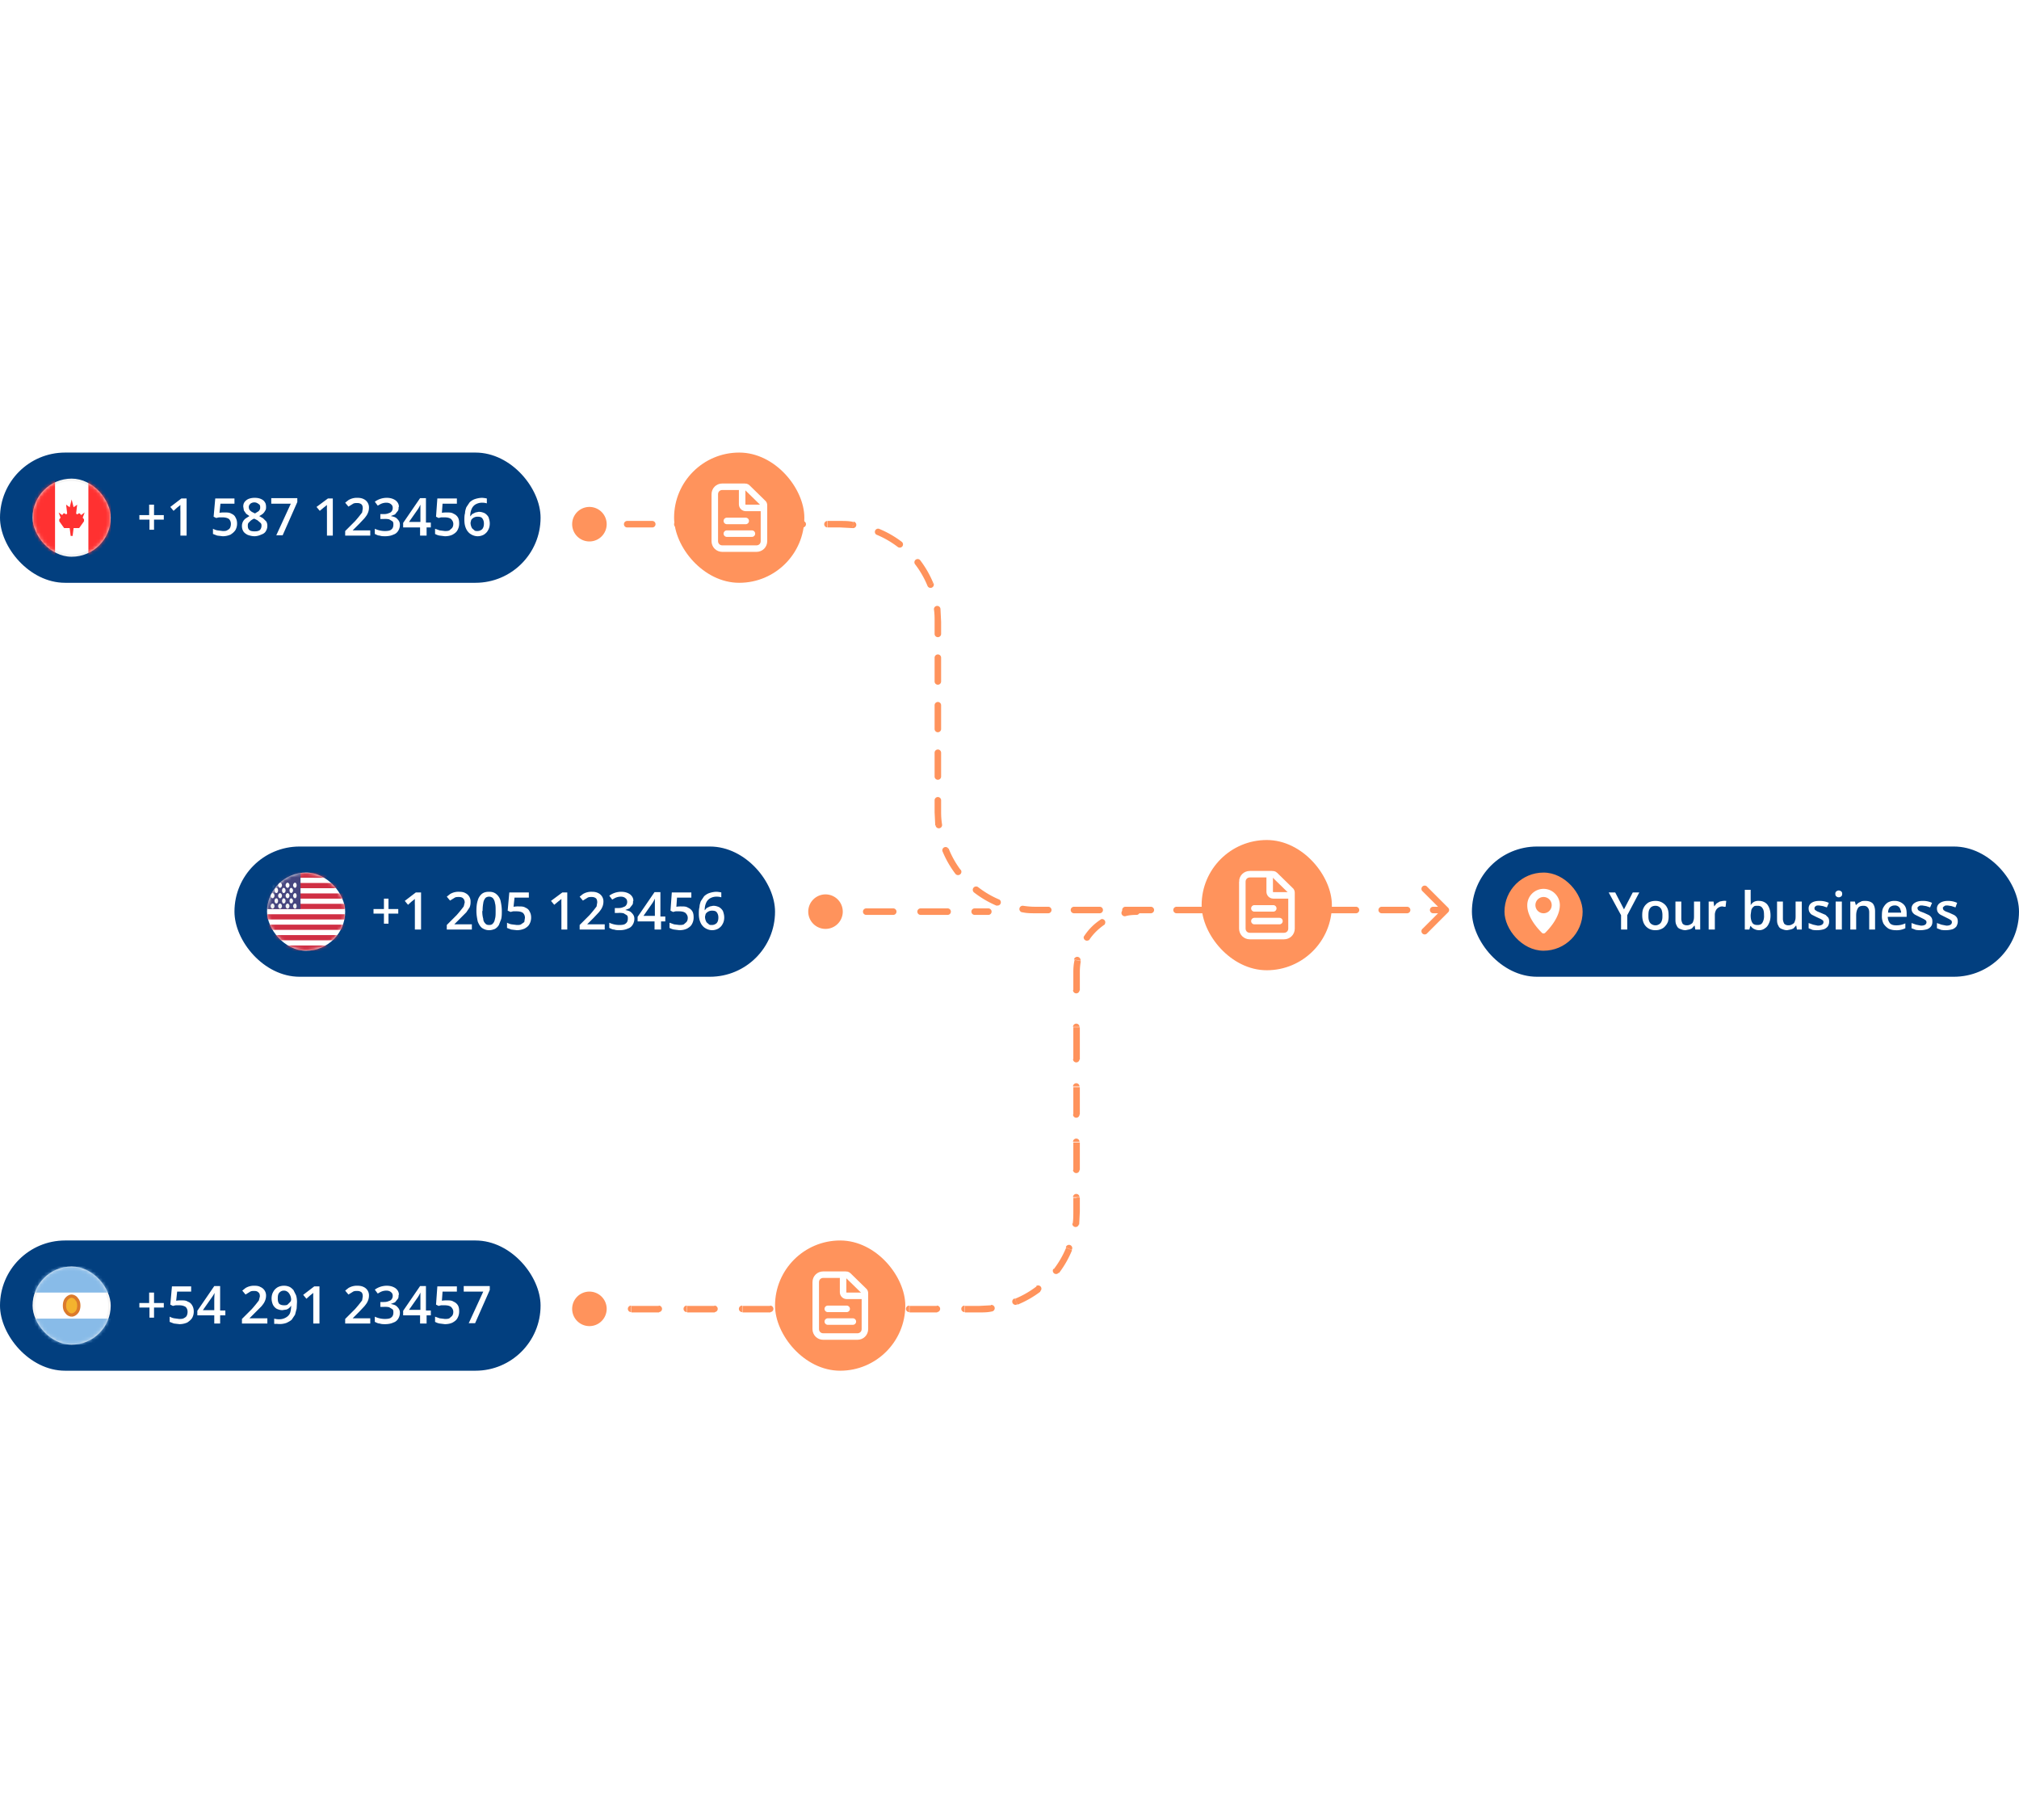 <svg width="620" height="559" viewBox="0 0 620 559" fill="none" xmlns="http://www.w3.org/2000/svg"><g id="FAX-nodes"><ellipse id="white-glow" cx="310" cy="279.5" rx="277" ry="279.5" fill="url(#paint0_radial_8931_206110)"/><g id="FG" clip-path="url(#clip0_8931_206110)"><path id="Vector 818" d="M186.3 161a5.3 5.3 0 1 1-10.6 0 5.3 5.3 0 0 1 10.6 0Zm258.4 117.8c.4.4.4 1 0 1.4l-6.4 6.4a1 1 0 1 1-1.4-1.4l5.7-5.7-5.7-5.7a1 1 0 1 1 1.4-1.4l6.4 6.4Zm-4.6 1.7a1 1 0 0 1 0-2v2Zm-8-2a1 1 0 0 1 0 2v-2Zm-7.8 2a1 1 0 0 1 0-2v2Zm-7.9-2a1 1 0 1 1 0 2v-2Zm-7.8 2a1 1 0 0 1 0-2v2Zm-8-2a1 1 0 0 1 0 2v-2Zm-7.8 2a1 1 0 1 1 0-2v2Zm-7.9-2a1 1 0 1 1 0 2v-2Zm-7.8 2a1 1 0 0 1 0-2v2Zm-8-2a1 1 0 0 1 0 2v-2Zm-7.8 2a1 1 0 1 1 0-2v2Zm-7.9-2a1 1 0 1 1 0 2v-2Zm-7.8 2a1 1 0 0 1 0-2v2Zm-7.9-2a1 1 0 0 1 0 2v-2Zm-7.9 2a1 1 0 1 1 0-2v2Zm-7.9-2a1 1 0 0 1 0 2v-2Zm-8 1.7a1 1 0 1 1 .3-2l-.2 2Zm-7-3.9a1 1 0 0 1-.8 1.8l.8-1.8Zm-7.8-2.2a1 1 0 1 1 1.3-1.6l-1.3 1.6Zm-4.1-7a1 1 0 1 1-1.6 1.3l1.6-1.2Zm-5.6-5.7a1 1 0 0 1 1.8-.8l-1.8.8Zm-.1-8.1a1 1 0 0 1-2 .2l2-.2Zm-2.3-7.5a1 1 0 1 1 2 0h-2Zm2-7.3a1 1 0 1 1-2 0h2Zm-2-7.3a1 1 0 1 1 2 0h-2Zm2-7.3a1 1 0 1 1-2 0h2Zm-2-7.3a1 1 0 1 1 2 0h-2Zm2-7.3a1 1 0 1 1-2 0h2Zm-2-7.3a1 1 0 1 1 2 0h-2Zm2-7.3a1 1 0 1 1-2 0h2Zm-2.2-7.5a1 1 0 0 1 2-.2l-2 .2Zm-.1-8a1 1 0 0 1-1.9.7l1.9-.8Zm-5.7-5.9a1 1 0 0 1 1.6-1.2l-1.6 1.2Zm-4.1-6.9a1 1 0 0 1-1.2 1.6l1.2-1.6Zm-7.8-2.2a1 1 0 0 1 .8-1.8l-.8 1.8Zm-7-4a1 1 0 1 1-.3 2l.3-2Zm-8 1.8a1 1 0 1 1 0-2v2Zm-7.6-2a1 1 0 0 1 0 2v-2Zm-7.7 2a1 1 0 0 1 0-2v2Zm-7.7-2a1 1 0 0 1 0 2v-2Zm-7.7 2a1 1 0 0 1 0-2v2Zm-7.7-2a1 1 0 0 1 0 2v-2Zm-7.7 2a1 1 0 0 1 0-2v2Zm-7.7-2a1 1 0 0 1 0 2v-2Zm-7.7 2a1 1 0 0 1 0-2v2Zm-7.7-2a1 1 0 0 1 0 2v-2ZM444 279.5v1h-4v-2h4v1Zm-11.8 0v1h-7.9v-2h7.9v1Zm-15.8 0v1h-7.8v-2h7.8v1Zm-15.7 0v1h-7.9v-2h7.9v1Zm-15.8 0v1h-7.8v-2h7.8v1Zm-15.7 0v1h-7.9v-2h7.9v1Zm-15.8 0v1h-7.8v-2h7.8v1Zm-15.7 0v1h-7.9v-2h7.9v1Zm-15.8 0v1H318v-2h4v1Zm-3.9 0v1c-1.4 0-2.7 0-4-.3v-1l.2-1c1.3.2 2.5.3 3.8.3v1Zm-11.5-2.3-.4 1a31 31 0 0 1-7-4.1l.6-.8.7-.8a29 29 0 0 0 6.5 3.8l-.4 1Zm-12.3-9.4-.8.6a31 31 0 0 1-4-7l.9-.4 1-.4a29 29 0 0 0 3.7 6.6l-.8.6Zm-6-14.4-1 .1-.2-4h2c0 1.3.1 2.5.3 3.8l-1 .1Zm-.2-3.9h-1v-3.7h2v3.7h-1Zm0-11h-1v-7.3h2v7.3h-1Zm0-14.6h-1v-7.3h2v7.3h-1Zm0-14.6h-1V202h2v7.3h-1Zm0-14.6h-1V191h2v3.7h-1Zm0-3.7h-1c0-1.3 0-2.5-.2-3.8l1-.1 1-.1.2 4h-1Zm-2.3-11.5-.9.4a29 29 0 0 0-3.8-6.6l.8-.6.8-.6a31 31 0 0 1 4 7l-.9.4Zm-9.4-12.3-.6.8a29 29 0 0 0-6.6-3.8l.4-1 .4-.8a31 31 0 0 1 7 4l-.6.8Zm-14.4-6-.1 1-3.8-.2v-2c1.4 0 2.7 0 4 .3v1Zm-3.9-.2v1h-3.8v-2h3.8v1Zm-11.5 0v1h-7.7v-2h7.7v1Zm-15.4 0v1h-7.7v-2h7.7v1Zm-15.4 0v1H208v-2h7.7v1Zm-15.4 0v1h-7.7v-2h7.7v1Zm-15.4 0v1H181v-2h3.9v1Z" fill="#FF935C"/><path id="Vector 819" d="M186.3 402a5.3 5.3 0 1 0-10.6 0 5.3 5.3 0 0 0 10.6 0Zm144.2-81h-1 1Zm18.5-40a1 1 0 0 0 0-2v2Zm-3.8-1.6a1 1 0 1 0 .4 2l-.4-2Zm-6 4.5a1 1 0 0 0-1-1.6l1 1.6Zm-6.4 3.8a1 1 0 0 0 1.6 1l-1.6-1Zm-1 7.4a1 1 0 1 0-2-.4l2 .4Zm-2.3 9a1 1 0 0 0 2 0h-2Zm2 11.3a1 1 0 0 0-2 0h2Zm-2 9.9a1 1 0 0 0 2 0h-2Zm2 8.4a1 1 0 0 0-2 0h2Zm-2 8.6a1 1 0 0 0 2 0h-2Zm2 8.4a1 1 0 0 0-2 0h2Zm-2 8.6a1 1 0 0 0 2 0h-2Zm2 8.4a1 1 0 0 0-2 0h2Zm-2.2 8a1 1 0 0 0 2 .3l-2-.2Zm-.2 8.2a1 1 0 1 0-1.8-.8l1.8.8Zm-5.6 5.8a1 1 0 0 0 1.6 1.2l-1.6-1.2Zm-4.1 6.9a1 1 0 1 0-1.2-1.6l1.2 1.6Zm-7.8 2.2a1 1 0 1 0 .8 1.8l-.8-1.8Zm-7 4a1 1 0 0 0-.3-2l.2 2Zm-8.4-1.8a1 1 0 0 0 0 2v-2Zm-8.5 2a1 1 0 1 0 0-2v2Zm-8.5-2a1 1 0 1 0 0 2v-2Zm-8.6 2a1 1 0 0 0 0-2v2Zm-8.5-2a1 1 0 0 0 0 2v-2Zm-8.5 2a1 1 0 0 0 0-2v2Zm-8.6-2a1 1 0 0 0 0 2v-2Zm-8.5 2a1 1 0 0 0 0-2v2Zm-8.6-2a1 1 0 0 0 0 2v-2Zm-8.5 2a1 1 0 0 0 0-2v2Zm-8.5-2a1 1 0 0 0 0 2v-2Zm-8.6 2a1 1 0 1 0 0-2v2Zm-8.5-2a1 1 0 1 0 0 2v-2Zm-8.5 2a1 1 0 0 0 0-2v2ZM349 280v-1c-1.3 0-2.6.1-3.8.4l.2 1 .2 1c1-.3 2.2-.4 3.4-.4v-1Zm-10.3 3.1-.5-.8c-2.2 1.4-4 3.2-5.4 5.4l.8.5.8.6c1.3-2 3-3.6 4.9-4.9l-.6-.8ZM331 295l-1-.2c-.3 1.2-.4 2.5-.4 3.8h2c0-1.2.1-2.3.3-3.4l-1-.2Zm-.4 3.6h-1v5.6h2v-5.6h-1Zm0 16.9h-1v5.6h2v-5.6h-1Zm0 5.6h-1v4.3h2V321h-1Zm0 12.8h-1v8.4h2v-8.4h-1Zm0 17h-1v8.4h2v-8.4h-1Zm0 17h-1v4.2h2v-4.3h-1Zm0 4.2h-1c0 1.3 0 2.5-.2 3.8l1 .1 1 .1.2-4h-1Zm-2.3 11.5-.9-.4a29 29 0 0 1-3.8 6.6l.8.6.8.6a31 31 0 0 0 4-7l-.9-.4Zm-9.4 12.3-.6-.8a29 29 0 0 1-6.6 3.8l.4 1 .4.8a31 31 0 0 0 7-4l-.6-.8Zm-14.4 6-.1-1-3.8.2v2c1.4 0 2.7 0 4-.3v-1Zm-3.9.2v-1h-4.3v2h4.3v-1Zm-12.8 0v-1h-8.5v2h8.5v-1Zm-17 0v-1H262v2h8.5v-1Zm-17.1 0v-1H245v2h8.6v-1Zm-17.1 0v-1h-8.6v2h8.6v-1Zm-17 0v-1h-8.6v2h8.5v-1Zm-17.2 0v-1h-8.5v2h8.5v-1Zm-17 0v-1H181v2h4.3v-1Z" fill="#FF935C"/><g id="CLI selector row-new"><rect x="452" y="260" width="168" height="40" rx="20" fill="#023F7F"/><g id="External"><g id="FLAG caller ID"><g id="FLAG TEST"><rect id="Mask" x="462" y="268" width="24" height="24" rx="12" fill="#FF935C"/><path id="Tag" fill-rule="evenodd" clip-rule="evenodd" d="M469 278a5 5 0 0 1 5-5 5 5 0 0 1 5 5c0 3.6-3 7-4.4 8.4-.3.4-.9.4-1.2 0-1.4-1.4-4.4-4.8-4.4-8.3Zm5 2.5a2.5 2.5 0 1 0 0-5 2.5 2.5 0 0 0 0 5Z" fill="white"/></g></g><path id="Your business" d="m498.7 279.3 2.7-5.2h2l-3.7 7v4.4h-1.9v-4.4l-3.8-7h2l2.7 5.2Zm13.7 1.9a6 6 0 0 1-.2 1.9c-.2.5-.5 1-.9 1.4-.3.4-.8.7-1.3.9-.5.2-1 .3-1.7.3-.6 0-1.1-.1-1.6-.3a3.7 3.7 0 0 1-2.1-2.3c-.2-.6-.3-1.2-.3-2 0-.9.1-1.7.5-2.4.3-.6.8-1.1 1.4-1.5.6-.3 1.3-.5 2.2-.5.8 0 1.5.2 2 .5.7.4 1.2.9 1.5 1.5.4.7.5 1.5.5 2.5Zm-6.2 0c0 .6 0 1.1.2 1.6.1.4.4.8.7 1 .3.2.7.4 1.3.4.5 0 .9-.2 1.2-.4.3-.2.6-.6.7-1 .2-.5.2-1 .2-1.6a5 5 0 0 0-.2-1.6 2 2 0 0 0-.7-1 2 2 0 0 0-1.2-.4c-.8 0-1.4.3-1.7.8-.4.5-.5 1.2-.5 2.2Zm15.9-4.3v8.6h-1.5l-.2-1.2h-.1l-.7.8a3 3 0 0 1-1 .4l-1 .2c-.7 0-1.2-.2-1.7-.4s-.8-.5-1-1c-.3-.5-.4-1-.4-1.8v-5.6h1.8v5.3c0 .6.2 1.1.4 1.5.3.3.7.5 1.3.5.6 0 1-.2 1.3-.4.4-.2.6-.5.7-1 .2-.4.2-1 .2-1.6v-4.3h1.9Zm7-.2a5.2 5.2 0 0 1 1 0l-.2 1.8h-.5l-.4-.1c-.3 0-.6 0-1 .2a2.2 2.2 0 0 0-1.2 1.3 3 3 0 0 0-.2 1v4.6h-1.9v-8.6h1.5l.2 1.5.7-.9 1-.6 1-.2Zm8.5-3.4v3a15.6 15.6 0 0 1 0 1.7 3 3 0 0 1 1-1 3 3 0 0 1 1.6-.3c1 0 1.9.4 2.5 1.1.6.8 1 1.9 1 3.4 0 1-.2 1.8-.5 2.4-.3.7-.7 1.2-1.2 1.5-.5.4-1.1.6-1.8.6s-1.2-.2-1.6-.4c-.4-.2-.7-.5-1-.9h-.1l-.3 1.1h-1.4v-12.2h1.8Zm2.1 4.9c-.5 0-1 0-1.2.3-.3.2-.5.5-.7 1l-.2 1.5v.2c0 1 .2 1.7.5 2.2.3.5.8.7 1.6.7.7 0 1.2-.2 1.5-.7a4 4 0 0 0 .5-2.3c0-1-.1-1.7-.5-2.2-.3-.5-.8-.7-1.5-.7Zm13.6-1.3v8.6h-1.5l-.2-1.2h-.1l-.7.8a3 3 0 0 1-1 .4l-1 .2c-.7 0-1.2-.2-1.7-.4s-.8-.5-1-1c-.3-.5-.4-1-.4-1.8v-5.6h1.8v5.3c0 .6.2 1.1.4 1.5.3.3.7.5 1.3.5.6 0 1-.2 1.3-.4.4-.2.6-.5.7-1 .2-.4.2-1 .2-1.6v-4.3h1.9Zm8.4 6.1c0 .6-.1 1-.4 1.5-.3.4-.7.7-1.2.9a8 8 0 0 1-3.5.2l-1.2-.5v-1.6l1.4.5 1.4.3c.6 0 1-.1 1.3-.3a.9.9 0 0 0 .3-1.3l-.6-.4-1.3-.6-1.4-.7c-.4-.2-.6-.5-.8-.8-.2-.3-.3-.7-.3-1.2a2 2 0 0 1 .9-1.7c.6-.4 1.4-.6 2.4-.6a6.6 6.6 0 0 1 2.9.6l-.6 1.4-1.2-.4-1.2-.2c-.4 0-.8 0-1 .2-.3.2-.4.4-.4.6 0 .2 0 .4.2.6l.6.4 1.2.5 1.4.6.8.8c.2.3.3.7.3 1.2Zm3.9-6.1v8.6h-1.9v-8.6h1.9Zm-1-3.4c.3 0 .6.1.8.3.2.1.3.4.3.7 0 .4-.1.7-.3.8-.2.2-.5.3-.8.3-.2 0-.5-.1-.7-.3-.2-.1-.3-.4-.3-.8 0-.3.1-.6.3-.7.2-.2.5-.3.7-.3Zm8.1 3.2c1 0 1.7.2 2.3.7.5.5.8 1.4.8 2.5v5.6H574v-5.3c0-.7-.2-1.2-.5-1.5-.2-.3-.7-.5-1.2-.5-.9 0-1.5.2-1.8.8-.3.5-.5 1.2-.5 2.2v4.3h-1.8v-8.6h1.4l.3 1.1.8-.7 1-.5a4 4 0 0 1 1-.1Zm9.1 0a4 4 0 0 1 2 .5c.5.3 1 .7 1.3 1.3.3.6.4 1.3.4 2.1v1h-5.8c0 .8.3 1.5.7 2 .4.4 1 .6 1.8.6a6.4 6.4 0 0 0 2.9-.6v1.5a6 6 0 0 1-3 .6c-.8 0-1.6-.2-2.2-.5-.6-.4-1.1-.9-1.5-1.5a5 5 0 0 1-.5-2.5c0-1 .1-1.8.4-2.4.4-.7.8-1.2 1.4-1.6a4 4 0 0 1 2.1-.5Zm0 1.4c-.6 0-1 .2-1.4.5-.4.4-.6 1-.6 1.7h4c0-.5-.2-.8-.3-1.2a1.7 1.7 0 0 0-1.7-1Zm11.6 5c0 .5-.1 1-.4 1.4-.3.4-.7.7-1.2.9a8 8 0 0 1-3.5.2l-1.3-.5v-1.6l1.4.5 1.5.3c.6 0 1-.1 1.3-.3a.9.9 0 0 0 .2-1.3l-.6-.4-1.2-.6-1.4-.7c-.4-.2-.7-.5-.9-.8-.2-.3-.3-.7-.3-1.2a2 2 0 0 1 1-1.7c.6-.4 1.4-.6 2.4-.6a6.5 6.5 0 0 1 2.9.6l-.6 1.4-1.2-.4-1.2-.2c-.5 0-.8 0-1 .2-.3.2-.5.4-.5.6l.2.6.6.4 1.3.5 1.3.6c.4.2.7.5.9.8.2.3.3.7.3 1.2Zm7.8 0c0 .5-.2 1-.4 1.4-.3.4-.7.7-1.2.9a8 8 0 0 1-3.5.2l-1.3-.5v-1.6l1.4.5 1.5.3c.6 0 1-.1 1.3-.3a.9.9 0 0 0 .2-1.3l-.6-.4-1.2-.6-1.4-.7c-.4-.2-.7-.5-.9-.8-.2-.3-.3-.7-.3-1.2a2 2 0 0 1 1-1.7c.6-.4 1.4-.6 2.4-.6a6.5 6.5 0 0 1 2.8.6l-.5 1.4-1.2-.4-1.2-.2c-.5 0-.8 0-1 .2-.3.2-.5.4-.5.6l.2.6.6.4 1.3.5 1.3.6c.4.2.7.5.9.8.2.3.3.7.3 1.2Z" fill="white"/></g></g><g id="CLI selector row-new_2"><rect y="139" width="166" height="40" rx="20" fill="#023F7F"/><g id="Cli-selector-content/Both"><g id="External_2"><g id="Icons / All flags not scalable"><rect id="Mask_2" x="10.375" y="147.375" width="23.25" height="23.25" rx="11.625" fill="white" stroke="#F5F5F5" stroke-width="0.75"/><mask id="mask0_8931_206110" style="mask-type:luminance" maskUnits="userSpaceOnUse" x="10" y="147" width="24" height="24"><rect id="Mask_3" x="10.375" y="147.375" width="23.25" height="23.25" rx="11.625" fill="white" stroke="white" stroke-width="0.75"/></mask><g mask="url(#mask0_8931_206110)"><rect id="Mask_4" x="27.143" y="147" width="6.857" height="24" fill="#FF3131"/><path id="Rectangle 2" fill-rule="evenodd" clip-rule="evenodd" d="M10 171h6.9v-24H10v24Z" fill="#FF3131"/><path id="Rectangle 66" fill-rule="evenodd" clip-rule="evenodd" d="M24 157.8c-.2.3-.7.1-.6-.3l.3-2.5-1.1.8-.6-2.4-.6 2.4-1.1-.8.3 2.5c.1.4-.4.6-.6.3a.4.4 0 0 0-.6 0l-.3.4-1.1-.8.6 1.6-.4.5v.6l1.5 2.1h1.7l.3 2.4h.6l.3-2.4h1.7l1.5-2.1v-.6l-.4-.5.6-1.6-1.1.8-.3-.4a.4.4 0 0 0-.6 0Z" fill="#FF3131"/></g></g><path id="+1 587 123456" d="M47.3 158.2h3v1.4h-3v3.1h-1.4v-3.1h-3.1v-1.4h3V155h1.5v3.2Zm10 6.3h-1.9v-7.4a34.6 34.6 0 0 1 0-2 23.6 23.6 0 0 1-1 .8l-1.1 1-1-1.2 3.4-2.6h1.6v11.4Zm11.8-7.1c.7 0 1.4 0 2 .4.5.2 1 .6 1.2 1.1.3.5.5 1.1.5 1.9a4 4 0 0 1-.5 2c-.4.6-.9 1-1.5 1.4-.7.3-1.5.5-2.4.5l-1.7-.2-1.3-.5v-1.6c.4.2.8.4 1.4.5l1.6.2c.5 0 1 0 1.3-.2.4-.2.7-.4.9-.7.2-.4.3-.8.3-1.3 0-.6-.2-1.1-.6-1.5-.4-.3-1.1-.5-2-.5h-1a8 8 0 0 0-.9.2l-.8-.4.5-5.6H72v1.6h-4.3l-.3 2.8a8.4 8.4 0 0 1 1.7-.1Zm9.1-4.5c.7 0 1.3.1 1.8.3.5.2 1 .5 1.3 1 .3.4.4.9.4 1.5 0 .4 0 .8-.3 1.2a3 3 0 0 1-.7.9 6 6 0 0 1-1.1.7l1.2.7 1 1c.2.4.3.8.3 1.3 0 .7-.2 1.2-.5 1.7s-.8.8-1.4 1a5 5 0 0 1-2 .5c-.8 0-1.5-.2-2.1-.4-.6-.3-1-.6-1.3-1a3 3 0 0 1-.5-1.7 2.8 2.8 0 0 1 1.2-2.4l1.1-.7-1-.7-.7-1-.2-1.2c0-.5.1-1 .4-1.4a3 3 0 0 1 1.3-1c.6-.2 1.1-.3 1.8-.3Zm-2.1 8.6c0 .5.1 1 .5 1.3.3.3.9.4 1.6.4.7 0 1.2-.1 1.6-.4.3-.3.5-.8.5-1.3 0-.3 0-.6-.3-.9l-.7-.6c-.3-.3-.7-.4-1-.6l-.3-.1a5 5 0 0 0-1 .6l-.7.7c-.2.3-.2.6-.2 1Zm2-7.2a2 2 0 0 0-1.2.4c-.3.3-.5.6-.5 1s.1.7.3 1l.6.5 1 .5.8-.5c.2-.1.5-.3.6-.6.2-.2.2-.5.2-.8 0-.5-.1-.8-.5-1a2 2 0 0 0-1.2-.5Zm6.7 10.2 4.5-9.8h-6V153h8v1.2l-4.5 10.2h-2Zm17.4 0h-1.8v-7.4a36 36 0 0 1 0-2 22.5 22.5 0 0 1-1 .8l-1.2 1-1-1.2 3.5-2.6h1.5v11.4Zm11.5 0H106v-1.4l3-3a37.2 37.2 0 0 0 2.2-2.7l.2-1.2c0-.6-.1-1-.4-1.3-.4-.3-.8-.4-1.3-.4s-1 0-1.4.3l-1.3.8-1-1.2 1-.8a5 5 0 0 1 2.8-.7c.7 0 1.3.1 1.9.4a2.8 2.8 0 0 1 1.6 2.7 4 4 0 0 1-.4 1.7c-.2.5-.6 1-1 1.5l-1.6 1.7-2 2h5.4v1.6Zm8.7-8.8c0 .5 0 1-.3 1.3l-.8 1-1.3.5c1 .2 1.6.4 2 .9.5.5.8 1 .8 1.8 0 .7-.2 1.3-.5 1.8s-.8 1-1.5 1.2c-.6.3-1.5.5-2.5.5-.6 0-1.2 0-1.7-.2-.6 0-1-.3-1.5-.5v-1.6a7.3 7.3 0 0 0 3 .7c1 0 1.7-.1 2.1-.5.4-.3.6-.8.6-1.5 0-.4 0-.7-.3-1l-1-.6a6 6 0 0 0-1.7-.1h-1v-1.5h1c.7 0 1.2-.1 1.6-.3.4-.1.7-.3.9-.6.2-.3.3-.6.3-1 0-.5-.2-.9-.5-1.1-.3-.3-.8-.5-1.4-.5a4 4 0 0 0-2 .5l-.7.4-.9-1.2a6.2 6.2 0 0 1 3.7-1.2c1.1 0 2 .3 2.7.8.6.5 1 1.1 1 2Zm10 6.3H131v2.5H129V162h-5.2v-1.4l5.2-7.6h1.8v7.5h1.5v1.5Zm-3.3-1.5V155a12.7 12.7 0 0 1-.7 1.3l-2.8 4h3.5Zm8.2-3.1c.8 0 1.4 0 2 .4.5.2 1 .6 1.3 1.1.3.5.4 1.1.4 1.9a4 4 0 0 1-.5 2c-.3.6-.8 1-1.5 1.4-.6.3-1.4.5-2.4.5l-1.6-.2c-.6-.1-1-.3-1.4-.5v-1.6l1.4.5 1.6.2c.5 0 1 0 1.4-.2l.8-.7c.3-.4.4-.8.4-1.3 0-.6-.3-1.1-.7-1.5-.4-.3-1-.5-2-.5h-1a8 8 0 0 0-.8.2l-.8-.4.4-5.6h6v1.6h-4.4l-.2 2.8a8.3 8.3 0 0 1 1.6-.1Zm5.3 2.2c0-.6 0-1.3.2-2 0-.6.2-1.2.4-1.8l1-1.5c.4-.4 1-.8 1.6-1 .6-.2 1.4-.4 2.3-.4a10.7 10.7 0 0 1 1.4.2v1.5a4.6 4.6 0 0 0-1.3-.2 4 4 0 0 0-2.3.6 3 3 0 0 0-1.1 1.4c-.3.7-.4 1.4-.4 2.2l.6-.7 1-.5 1-.2c.8 0 1.3.2 1.8.4.5.3.9.7 1.2 1.2.2.6.4 1.2.4 2s-.2 1.5-.5 2c-.3.6-.7 1-1.3 1.4a4 4 0 0 1-2 .5 4 4 0 0 1-1.6-.4c-.4-.2-.9-.5-1.2-.9-.4-.4-.7-1-.9-1.6-.2-.6-.3-1.3-.3-2.2Zm4 3.5c.6 0 1-.2 1.4-.5.4-.4.6-1 .6-1.8 0-.7-.2-1.2-.5-1.6-.3-.4-.8-.5-1.5-.5a2.3 2.3 0 0 0-1.9 1l-.2.8a3.3 3.3 0 0 0 .5 1.8l.7.6c.2.2.5.2.9.2Z" fill="white"/></g></g></g><g id="CLI selector row-new_3"><rect x="72" y="260" width="166" height="40" rx="20" fill="#023F7F"/><g id="Cli-selector-content/Both_2"><g id="External_3"><g id="Icons / All flags not scalable_2"><rect id="Mask_5" x="82" y="268" width="24" height="24" rx="12" fill="white"/><mask id="mask1_8931_206110" style="mask-type:luminance" maskUnits="userSpaceOnUse" x="82" y="268" width="24" height="24"><rect id="Mask_6" x="82" y="268" width="24" height="24" rx="12" fill="white"/></mask><g mask="url(#mask1_8931_206110)"><path id="Rectangle 511" d="M106 292H82v-1.6h24v1.6Zm0-3.2H82v-1.6h24v1.6Zm0-3.2H82V284h24v1.6Zm0-3.2H82v-1.6h24v1.6Zm0-3.2H82v-1.6h24v1.6Zm0-3.2H82v-1.6h24v1.6Zm0-3.2H82v-1.6h24v1.6Zm0-3.2H82V268h24v1.6Z" fill="#D02F44"/><rect id="Rectangle 511_2" x="82" y="268" width="10.286" height="11.2" fill="#46467F"/><g id="Oval 43" filter="url(#filter0_d_8931_206110)"><path d="M83.7 276c.3 0 .6.4.6.8s-.3.8-.6.8-.6-.4-.6-.8.3-.8.6-.8Zm2.3 0c.3 0 .6.4.6.8s-.3.8-.6.8-.6-.4-.6-.8.3-.8.6-.8Zm2.3 0c.3 0 .6.4.6.8s-.3.8-.6.8-.6-.4-.6-.8.3-.8.6-.8Zm2.3 0c.3 0 .5.4.5.8s-.2.8-.5.8-.6-.4-.6-.8.3-.8.6-.8Zm-5.7-1.6c.3 0 .5.4.5.8s-.2.8-.5.8c-.4 0-.6-.4-.6-.8s.2-.8.6-.8Zm2.2 0c.4 0 .6.4.6.8s-.2.8-.6.8c-.3 0-.5-.4-.5-.8s.2-.8.5-.8Zm2.3 0c.3 0 .6.4.6.8s-.3.8-.6.8-.5-.4-.5-.8.2-.8.5-.8Zm-5.7-1.6c.3 0 .6.4.6.8s-.3.8-.6.8-.6-.4-.6-.8.3-.8.6-.8Zm2.3 0c.3 0 .6.4.6.8s-.3.8-.6.8-.6-.4-.6-.8.3-.8.6-.8Zm2.3 0c.3 0 .6.4.6.8s-.3.8-.6.8-.6-.4-.6-.8.3-.8.6-.8Zm2.3 0c.3 0 .5.4.5.8s-.2.8-.5.8-.6-.4-.6-.8.3-.8.6-.8Zm-5.7-1.6c.3 0 .5.4.5.8s-.2.8-.5.8c-.4 0-.6-.4-.6-.8s.2-.8.6-.8Zm2.2 0c.4 0 .6.4.6.8s-.2.8-.6.8c-.3 0-.5-.4-.5-.8s.2-.8.5-.8Zm2.3 0c.3 0 .6.4.6.8s-.3.8-.6.8-.5-.4-.5-.8.2-.8.5-.8Zm-5.7-1.6c.3 0 .6.4.6.8s-.3.8-.6.8-.6-.4-.6-.8.3-.8.6-.8Zm2.3 0c.3 0 .6.4.6.8s-.3.8-.6.8-.6-.4-.6-.8.3-.8.6-.8Zm2.3 0c.3 0 .6.4.6.8s-.3.8-.6.8-.6-.4-.6-.8.3-.8.6-.8Zm2.3 0c.3 0 .5.4.5.8s-.2.8-.5.8-.6-.4-.6-.8.3-.8.6-.8Z" fill="url(#paint1_linear_8931_206110)"/></g></g></g><path id="+1 205 123456" d="M119.3 279.2h3v1.4h-3v3.1h-1.4v-3.1h-3.2v-1.4h3.2V276h1.4v3.2Zm10 6.3h-1.9v-7.4a30 30 0 0 1 0-2 23.3 23.3 0 0 1-1 .8l-1.1 1-1-1.2 3.4-2.6h1.6v11.4Zm15.6 0h-7.7v-1.4l3-3a36.5 36.5 0 0 0 2.2-2.7l.3-1.2c0-.6-.2-1-.5-1.3-.3-.3-.8-.4-1.3-.4s-1 0-1.4.3l-1.3.8-1-1.2 1-.8a5 5 0 0 1 2.8-.7c.7 0 1.4.1 1.9.4a2.8 2.8 0 0 1 1.6 2.7 4 4 0 0 1-.3 1.7l-1 1.5-1.7 1.7-2 2h5.4v1.6Zm9.2-5.7c0 .9 0 1.7-.2 2.5l-.7 1.8c-.3.5-.7.9-1.2 1.2-.5.2-1.1.4-1.8.4-.9 0-1.6-.3-2.2-.7-.6-.5-1-1.2-1.3-2-.2-1-.4-2-.4-3.2 0-1.2.1-2.3.4-3.2a4 4 0 0 1 1.2-2c.6-.5 1.3-.7 2.3-.7.9 0 1.6.2 2.2.7a4 4 0 0 1 1.3 2c.2.9.4 2 .4 3.2Zm-6 0c0 1 .1 1.7.3 2.4 0 .6.3 1.1.6 1.4.3.4.7.5 1.2.5s.9-.1 1.2-.5c.3-.3.5-.8.6-1.4.2-.6.2-1.4.2-2.4s0-1.8-.2-2.4a3 3 0 0 0-.6-1.5c-.3-.3-.7-.5-1.2-.5s-1 .2-1.2.5a3 3 0 0 0-.6 1.5 13 13 0 0 0-.2 2.4Zm11.3-1.4c.7 0 1.4 0 2 .4.5.2 1 .6 1.2 1.1.3.5.5 1.1.5 1.9a4 4 0 0 1-.5 2c-.3.6-.8 1-1.5 1.4-.7.3-1.5.5-2.4.5l-1.7-.2-1.3-.5v-1.6c.4.2.8.4 1.4.5l1.6.2c.5 0 1 0 1.3-.2l1-.7.2-1.3c0-.6-.2-1.1-.6-1.5-.4-.3-1-.5-2-.5h-1a8 8 0 0 0-.8.2l-.9-.4.5-5.6h6v1.6H158l-.3 2.8a8.4 8.4 0 0 1 1.7-.1Zm14.8 7.1h-1.8v-7.4a36 36 0 0 1 0-2 21.1 21.1 0 0 1-1 .8l-1.2 1-1-1.2 3.5-2.6h1.5v11.4Zm11.5 0H178v-1.4l3-3a37.2 37.2 0 0 0 2.2-2.7l.2-1.2c0-.6-.1-1-.4-1.3-.4-.3-.8-.4-1.3-.4s-1 0-1.4.3l-1.3.8-1-1.2 1-.8a5 5 0 0 1 2.8-.7c.7 0 1.3.1 1.9.4a2.8 2.8 0 0 1 1.6 2.7 4 4 0 0 1-.4 1.7c-.2.5-.6 1-1 1.5l-1.6 1.7-2 2h5.4v1.6Zm8.7-8.8c0 .5 0 1-.3 1.3l-.8 1-1.3.5c1 .2 1.6.4 2 .9.5.5.8 1 .8 1.8 0 .7-.2 1.3-.5 1.8s-.8 1-1.5 1.2c-.6.3-1.5.5-2.5.5-.6 0-1.2 0-1.7-.2-.6 0-1-.3-1.5-.5v-1.6a7.3 7.3 0 0 0 3 .7c1 0 1.7-.1 2.1-.5.4-.3.6-.8.6-1.5 0-.4 0-.7-.3-1l-1-.6a6 6 0 0 0-1.7-.1h-1v-1.5h1c.7 0 1.2-.1 1.6-.3.4-.1.7-.3.9-.6.2-.3.3-.6.3-1 0-.5-.2-.9-.5-1.1-.3-.3-.8-.5-1.4-.5a4 4 0 0 0-2 .5l-.7.4-.9-1.2a6.2 6.2 0 0 1 3.7-1.2c1.1 0 2 .3 2.7.8.6.5 1 1.1 1 2Zm10 6.3H203v2.5H201V283h-5.2v-1.4l5.2-7.6h1.8v7.5h1.5v1.5Zm-3.3-1.5V276a12.7 12.7 0 0 1-.7 1.3l-2.8 4h3.5Zm8.2-3.1c.8 0 1.4 0 2 .4.5.2 1 .6 1.3 1.1.3.5.4 1.1.4 1.9a4 4 0 0 1-.5 2c-.3.6-.8 1-1.5 1.4-.6.3-1.4.5-2.4.5l-1.6-.2c-.6-.1-1-.3-1.4-.5v-1.6l1.4.5 1.6.2c.5 0 1 0 1.4-.2l.8-.7c.3-.4.4-.8.4-1.3 0-.6-.3-1.1-.7-1.5-.4-.3-1-.5-2-.5h-1a8 8 0 0 0-.8.2l-.8-.4.4-5.6h6v1.6h-4.4l-.2 2.8a8.3 8.3 0 0 1 1.6-.1Zm5.3 2.2c0-.6 0-1.3.2-2 0-.6.2-1.2.4-1.8l1-1.5c.4-.4 1-.8 1.6-1 .6-.2 1.4-.4 2.3-.4a10.7 10.7 0 0 1 1.4.2v1.5a4.6 4.6 0 0 0-1.3-.2 4 4 0 0 0-2.3.6 3 3 0 0 0-1.1 1.4c-.3.7-.4 1.4-.4 2.2l.6-.7 1-.5 1-.2c.8 0 1.3.2 1.8.4.5.3.9.7 1.2 1.2.2.6.4 1.2.4 2s-.2 1.5-.5 2c-.3.6-.7 1-1.3 1.4a4 4 0 0 1-2 .5 4 4 0 0 1-1.6-.4c-.4-.2-.9-.5-1.2-.9-.4-.4-.7-1-.9-1.6-.2-.6-.3-1.3-.3-2.2Zm4 3.5c.6 0 1-.2 1.4-.5.4-.4.6-1 .6-1.8 0-.7-.2-1.2-.5-1.6-.3-.4-.8-.5-1.5-.5a2.3 2.3 0 0 0-1.9 1l-.2.8a3.3 3.3 0 0 0 .5 1.8l.7.6c.2.2.5.2.9.2Z" fill="white"/></g></g></g><path id="Vector 826" d="M248.2 280a5.3 5.3 0 1 0 10.6 0 5.3 5.3 0 0 0-10.6 0Zm55.3 1a1 1 0 0 0 0-2v2Zm-45.8 0a1 1 0 0 0 0-2v2Zm8.3-2a1 1 0 0 0 0 2v-2Zm8.3 2a1 1 0 1 0 0-2v2Zm8.4-2a1 1 0 1 0 0 2v-2Zm8.3 2a1 1 0 0 0 0-2v2Zm8.3-2a1 1 0 0 0 0 2v-2Zm-45.8 1v1h4.2v-2h-4.2v1Zm12.5 0v1h8.3v-2H266v1Zm16.7 0v1h8.3v-2h-8.3v1Zm16.6 0v1h4.2v-2h-4.2v1Z" fill="#FF935C"/><g id="CLI selector row-new_4"><rect y="381" width="166" height="40" rx="20" fill="#023F7F"/><g id="Cli-selector-content/Both_3"><g id="External_4"><g id="Icons / All flags not scalable_3"><rect id="Mask_7" x="10.375" y="389.375" width="23.25" height="23.25" rx="11.625" fill="white" stroke="#F5F5F5" stroke-width="0.75"/><mask id="mask2_8931_206110" style="mask-type:luminance" maskUnits="userSpaceOnUse" x="10" y="389" width="24" height="24"><rect id="Mask_8" x="10.375" y="389.375" width="23.25" height="23.25" rx="11.625" fill="white" stroke="white" stroke-width="0.75"/></mask><g mask="url(#mask2_8931_206110)"><path id="Rectangle 2_2" fill-rule="evenodd" clip-rule="evenodd" d="M10 397h24v-8H10v8Z" fill="#88BBE8"/><path id="Rectangle 2_3" fill-rule="evenodd" clip-rule="evenodd" d="M10 413h24v-8H10v8Z" fill="#88BBE8"/><path id="Oval 1" d="M22 398.1a2 2 0 0 1 1.6 1c.4.4.6 1.1.6 1.9 0 .8-.2 1.5-.6 2-.4.5-1 .9-1.6.9a2 2 0 0 1-1.6-1c-.4-.4-.6-1.1-.6-1.9 0-.8.2-1.5.6-2 .4-.5 1-.9 1.6-.9Z" fill="#F4B32E" stroke="#DB7A2C"/></g></g><path id="+54 291 23457" d="M47.3 400.2h3v1.4h-3v3.1h-1.4v-3.1h-3.1v-1.4h3V397h1.5v3.2Zm8.5-.8c.7 0 1.3 0 1.9.4.6.2 1 .6 1.3 1.1.3.5.5 1.1.5 1.9a4 4 0 0 1-.5 2c-.4.6-.9 1-1.5 1.4-.7.3-1.5.5-2.4.5l-1.7-.2-1.3-.5v-1.6c.4.2.8.4 1.4.5l1.5.2c.6 0 1 0 1.4-.2.4-.2.7-.4.9-.7.2-.4.3-.8.3-1.3 0-.6-.2-1.1-.6-1.5-.5-.3-1.1-.5-2-.5h-1a8 8 0 0 0-.9.2l-.8-.4.5-5.6h5.9v1.6h-4.3l-.3 2.8a8.4 8.4 0 0 1 1.7-.1Zm13.4 4.6h-1.6v2.5h-1.8V404h-5.2v-1.4l5.2-7.6h1.8v7.5h1.6v1.5Zm-3.4-1.5v-2.9a32.7 32.7 0 0 1 .1-2.5 12.8 12.8 0 0 1-.8 1.3l-2.8 4h3.5Zm16.3 4h-7.8v-1.4l3-3a37.1 37.1 0 0 0 2.2-2.7l.3-1.2c0-.6-.1-1-.5-1.3-.3-.3-.7-.4-1.2-.4s-1 0-1.4.3l-1.3.8-1-1.2 1-.8a5 5 0 0 1 2.8-.7c.7 0 1.3.1 1.8.4a2.8 2.8 0 0 1 1.7 2.7 4 4 0 0 1-.4 1.7c-.2.5-.6 1-1 1.5l-1.7 1.7-2 2h5.5v1.6Zm9.1-6.6-.1 2-.5 1.9-1 1.5c-.4.4-1 .7-1.6 1a6.3 6.3 0 0 1-3 .3 5 5 0 0 1-.8 0V405a5.2 5.2 0 0 0 1.5.2 4 4 0 0 0 2.2-.6c.5-.3 1-.8 1.2-1.4a7 7 0 0 0 .3-2.2 2.7 2.7 0 0 1-1.4 1.2l-1.3.2c-.7 0-1.2-.2-1.7-.4-.5-.3-.9-.7-1.2-1.3-.2-.5-.4-1.1-.4-1.9 0-.8.2-1.5.5-2 .3-.6.7-1 1.3-1.4a4 4 0 0 1 2-.5 4 4 0 0 1 1.6.3c.5.2.9.6 1.3 1l.8 1.6c.2.6.3 1.3.3 2.1Zm-4-3.5c-.6 0-1 .2-1.4.6-.4.4-.5 1-.5 1.8 0 .7.1 1.2.4 1.6.3.3.8.5 1.5.5.4 0 .8 0 1.1-.2l.8-.8c.2-.2.3-.5.3-.8a3.3 3.3 0 0 0-.6-1.8 2 2 0 0 0-.6-.6c-.3-.2-.6-.3-1-.3Zm10.9 10.1h-1.9v-7.4a34 34 0 0 1 0-2 23.8 23.8 0 0 1-1 .8l-1.1 1-1-1.2 3.4-2.6h1.6v11.4Zm15.6 0H106v-1.4l3-3a37.2 37.2 0 0 0 2.2-2.7l.2-1.2c0-.6-.1-1-.4-1.3-.4-.3-.8-.4-1.3-.4s-1 0-1.4.3l-1.3.8-1-1.2 1-.8a5 5 0 0 1 2.8-.7c.7 0 1.3.1 1.9.4a2.8 2.8 0 0 1 1.6 2.7 4 4 0 0 1-.4 1.7c-.2.5-.6 1-1 1.5l-1.6 1.7-2 2h5.4v1.6Zm8.7-8.8c0 .5 0 1-.3 1.3l-.8 1-1.3.5c1 .2 1.6.4 2 .9.5.5.8 1 .8 1.8 0 .7-.2 1.3-.5 1.8s-.8 1-1.5 1.2c-.6.3-1.5.5-2.5.5-.6 0-1.2 0-1.7-.2-.6 0-1-.3-1.5-.5v-1.6a7.3 7.3 0 0 0 3 .7c1 0 1.7-.1 2.1-.5.4-.3.6-.8.6-1.5 0-.4 0-.7-.3-1l-1-.6a6 6 0 0 0-1.7-.1h-1v-1.5h1c.7 0 1.2-.1 1.6-.3.4-.1.7-.3.9-.6.2-.3.3-.6.3-1 0-.5-.2-.9-.5-1.1-.3-.3-.8-.5-1.4-.5a4 4 0 0 0-2 .5l-.7.4-.9-1.2a6.2 6.2 0 0 1 3.7-1.2c1.1 0 2 .3 2.7.8.6.5 1 1.1 1 2Zm10 6.3H131v2.5H129V404h-5.2v-1.4l5.2-7.6h1.8v7.5h1.5v1.5Zm-3.3-1.5V397a12.7 12.7 0 0 1-.7 1.3l-2.8 4h3.5Zm8.2-3.1c.8 0 1.4 0 2 .4.5.2 1 .6 1.3 1.1.3.5.4 1.1.4 1.9a4 4 0 0 1-.5 2c-.3.6-.8 1-1.5 1.4-.6.3-1.4.5-2.4.5l-1.6-.2c-.6-.1-1-.3-1.4-.5v-1.6l1.4.5 1.6.2c.5 0 1 0 1.4-.2l.8-.7c.3-.4.4-.8.4-1.3 0-.6-.3-1.1-.7-1.5-.4-.3-1-.5-2-.5h-1a8 8 0 0 0-.8.2l-.8-.4.4-5.6h6v1.6h-4.4l-.2 2.8a8.3 8.3 0 0 1 1.6-.1Zm6.6 7.1 4.5-9.8h-6V395h8v1.2l-4.5 10.2h-2Z" fill="white"/></g></g></g><g id="SMS icon"><rect x="207" y="139" width="40" height="40" rx="20" fill="#FF935C"/><g id="Frame 1000003403"><path id="Rectangle 1" d="M219.5 151.8c0-1.3 1-2.3 2.3-2.3H228.6c.3 0 .6 0 .9.3l4.7 4.6c.3.2.4.5.4.8v11c0 1.3-1 2.3-2.3 2.3h-10.5c-1.3 0-2.3-1-2.3-2.3v-14.4Z" stroke="white" stroke-width="2"/><path id="Vector 2" d="M223.2 163.9h7.7" stroke="white" stroke-width="2" stroke-linecap="round"/><path id="Vector 3" d="M223.2 160h5.8" stroke="white" stroke-width="2" stroke-linecap="round"/><path id="Vector 5" d="M227.9 150.6v4.3c0 .6.5 1.1 1.1 1.1h4.6" stroke="white" stroke-width="2" stroke-linecap="round"/></g></g><g id="SMS icon_2"><rect x="369" y="258" width="40" height="40" rx="20" fill="#FF935C"/><g id="Frame 1000003403_2"><path id="Rectangle 1_2" d="M381.5 270.8c0-1.3 1-2.3 2.3-2.3H390.6c.3 0 .6 0 .9.3l4.7 4.6c.3.2.4.5.4.8v11c0 1.3-1 2.3-2.3 2.3h-10.5c-1.3 0-2.3-1-2.3-2.3v-14.4Z" stroke="white" stroke-width="2"/><path id="Vector 2_2" d="M385.2 282.9h7.7" stroke="white" stroke-width="2" stroke-linecap="round"/><path id="Vector 3_2" d="M385.2 279h5.8" stroke="white" stroke-width="2" stroke-linecap="round"/><path id="Vector 5_2" d="M389.9 269.6v4.3c0 .6.5 1.1 1.1 1.1h4.6" stroke="white" stroke-width="2" stroke-linecap="round"/></g></g></g><g id="SMS icon_3"><rect x="238" y="381" width="40" height="40" rx="20" fill="#FF935C"/><g id="Frame 1000003403_3"><path id="Rectangle 1_3" d="M250.5 393.8c0-1.3 1-2.3 2.3-2.3H259.6c.3 0 .6 0 .9.3l4.7 4.6c.3.2.4.5.4.8v11c0 1.3-1 2.3-2.3 2.3h-10.5c-1.3 0-2.3-1-2.3-2.3v-14.4Z" stroke="white" stroke-width="2"/><path id="Vector 2_3" d="M254.2 405.9h7.7" stroke="white" stroke-width="2" stroke-linecap="round"/><path id="Vector 3_3" d="M254.2 402h5.8" stroke="white" stroke-width="2" stroke-linecap="round"/><path id="Vector 5_3" d="M258.9 392.6v4.3c0 .6.5 1.1 1.1 1.1h4.6" stroke="white" stroke-width="2" stroke-linecap="round"/></g></g></g><defs><filter id="filter0_d_8931_206110" x="83.143" y="269.6" width="8" height="9.5" filterUnits="userSpaceOnUse" color-interpolation-filters="sRGB"><feFlood flood-opacity="0" result="BackgroundImageFix"/><feColorMatrix in="SourceAlpha" values="0 0 0 0 0 0 0 0 0 0 0 0 0 0 0 0 0 0 127 0" result="hardAlpha"/><feOffset dy="1.5"/><feColorMatrix values="0 0 0 0 0 0 0 0 0 0 0 0 0 0 0 0 0 0 0.06 0"/><feBlend in2="BackgroundImageFix" result="effect1_dropShadow_8931_206110"/><feBlend in="SourceGraphic" in2="effect1_dropShadow_8931_206110" result="shape"/></filter><radialGradient id="paint0_radial_8931_206110" cx="0" cy="0" r="1" gradientUnits="userSpaceOnUse" gradientTransform="matrix(0 279.5 -277 0 310 279.5)"><stop stop-color="white"/><stop offset="1" stop-color="white" stop-opacity="0"/></radialGradient><linearGradient id="paint1_linear_8931_206110" x1="83.143" y1="269.6" x2="83.143" y2="277.6" gradientUnits="userSpaceOnUse"><stop stop-color="white"/><stop offset="1" stop-color="#F0F0F0"/></linearGradient><clipPath id="clip0_8931_206110"><rect width="620" height="282" fill="white" transform="translate(0 139)"/></clipPath></defs></svg>